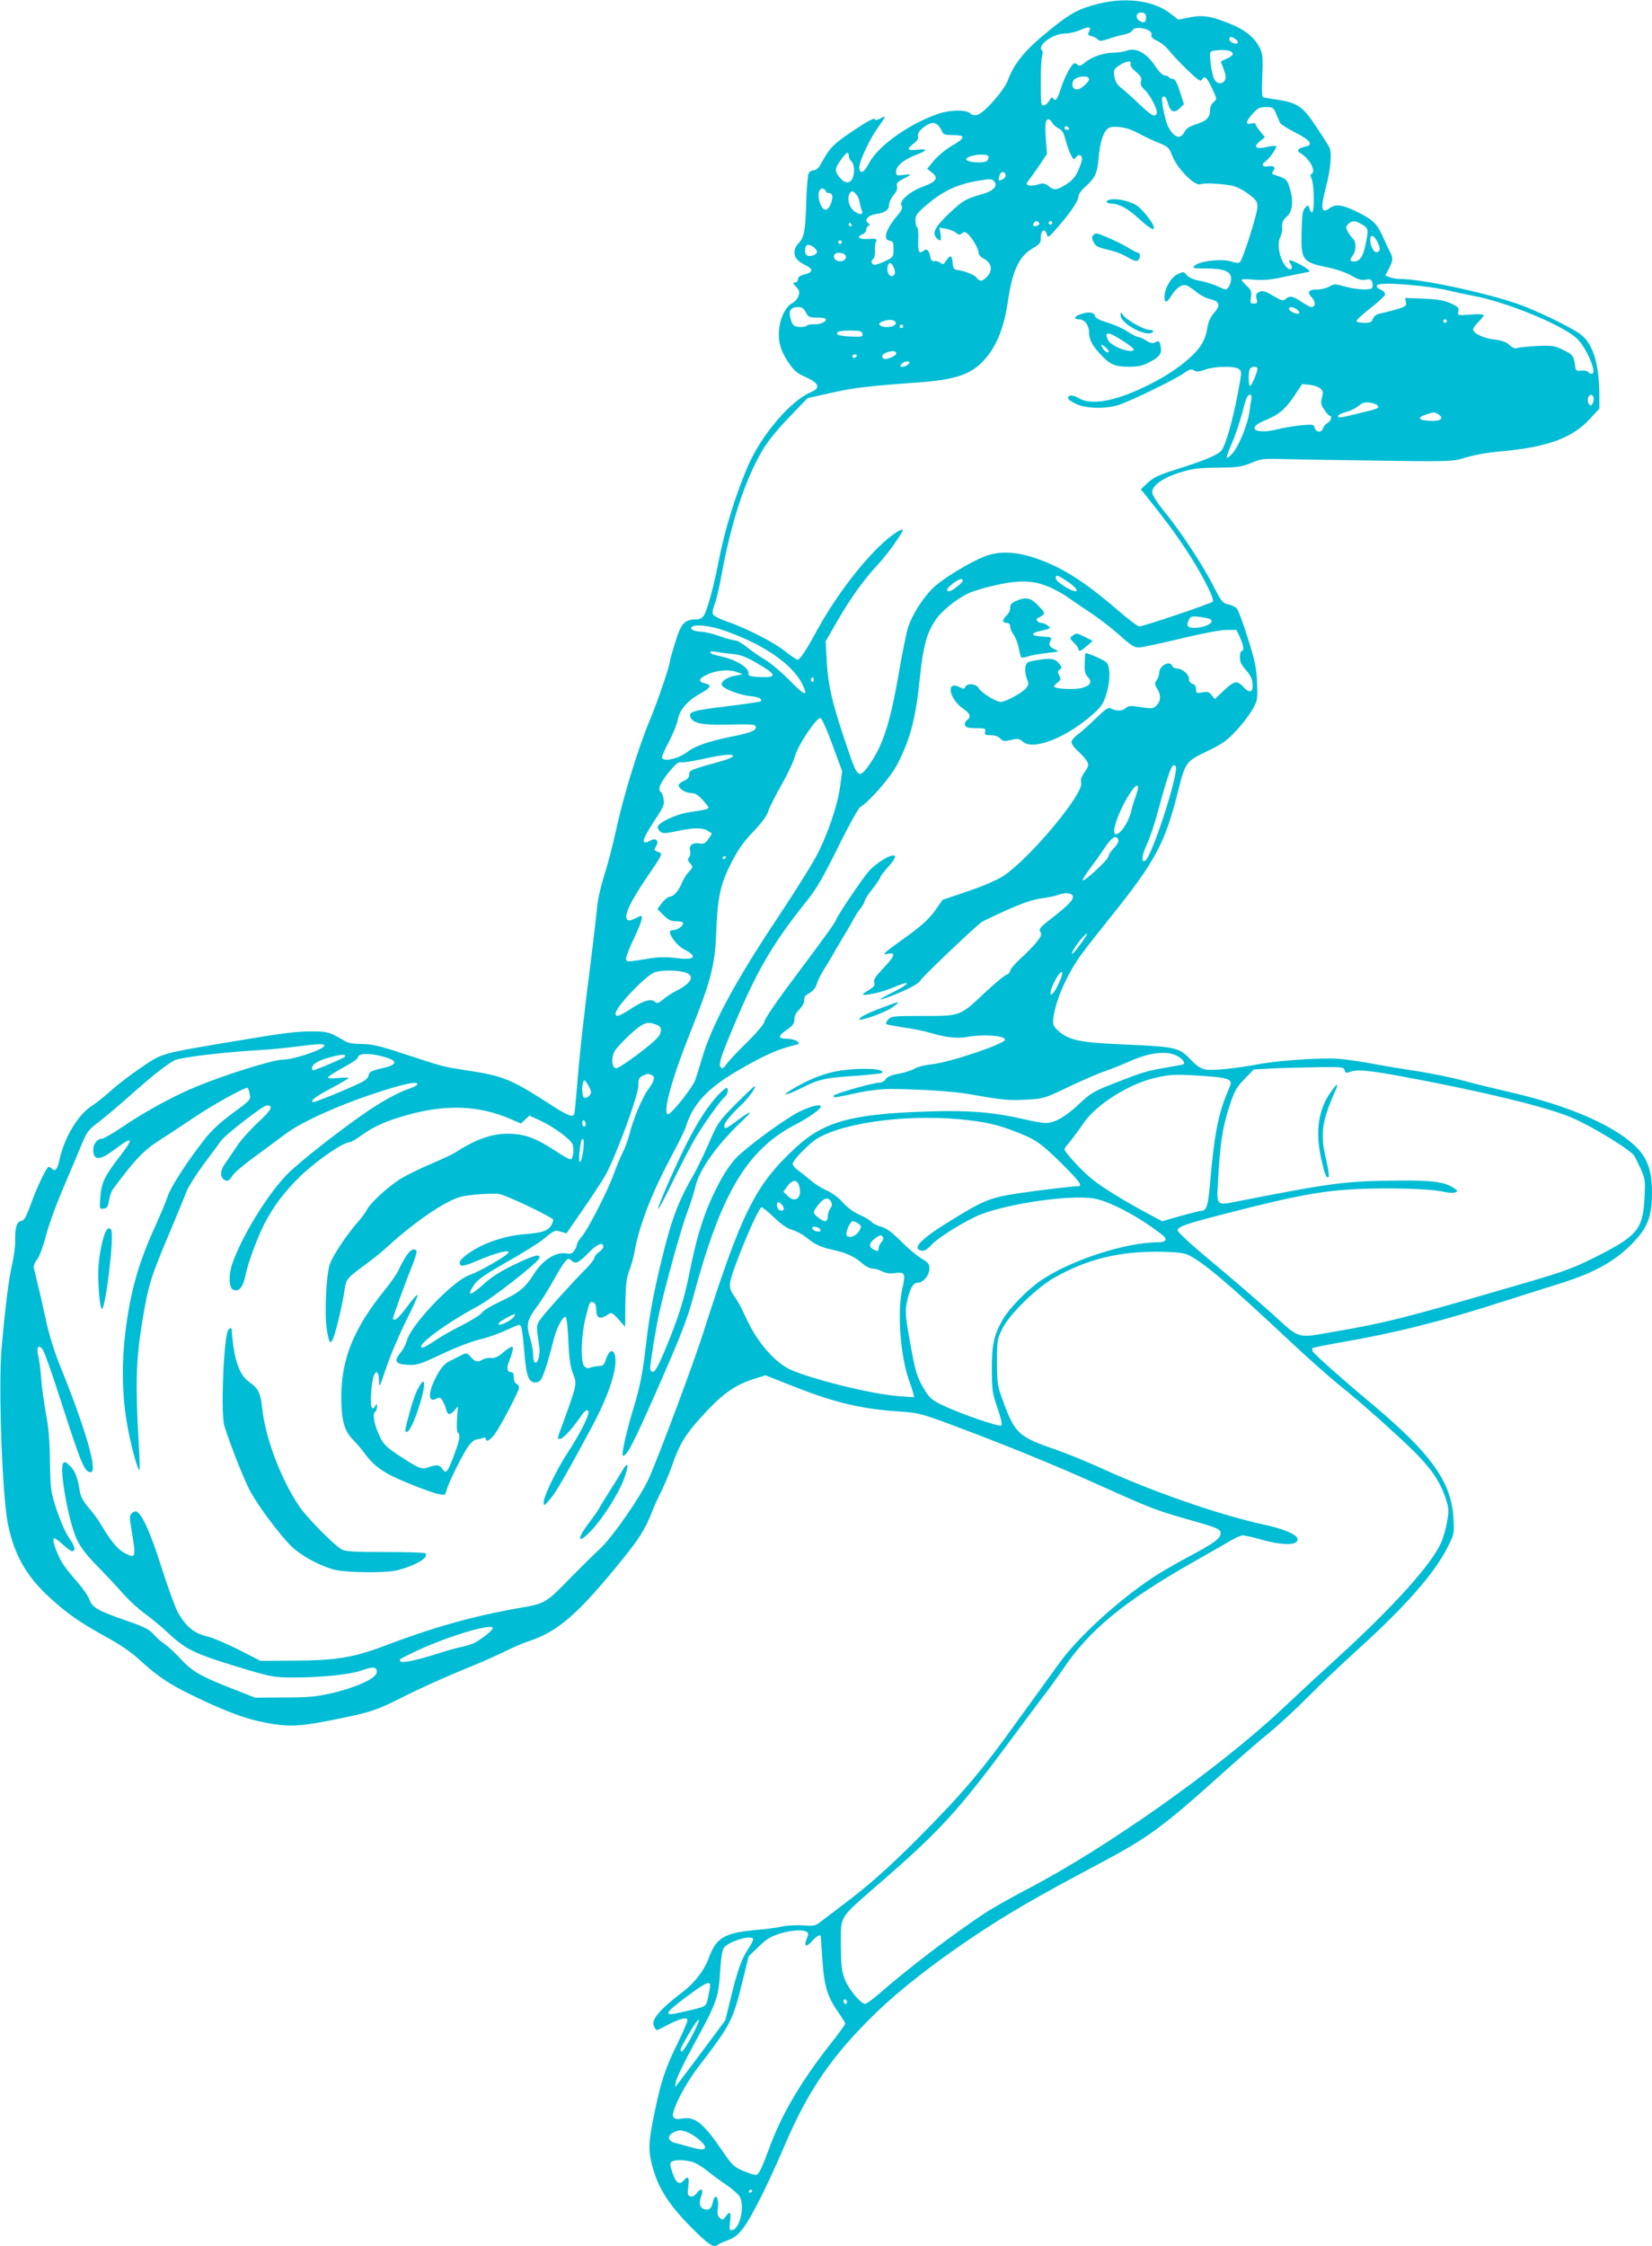 <?xml version="1.0" standalone="no"?>
<!DOCTYPE svg PUBLIC "-//W3C//DTD SVG 20010904//EN"
 "http://www.w3.org/TR/2001/REC-SVG-20010904/DTD/svg10.dtd">
<svg version="1.0" xmlns="http://www.w3.org/2000/svg"
 width="942pt" height="1280pt" viewBox="0 0 942 1280"
 preserveAspectRatio="xMidYMid meet">
<g transform="translate(0,1280) scale(0.1,-0.1)"
fill="#00bcd4" stroke="none">
<path d="M6270 12780 c-115 -28 -160 -51 -277 -145 -145 -116 -209 -192 -247
-295 -21 -56 -135 -185 -172 -194 -17 -5 -32 -2 -43 9 -24 21 -115 19 -182 -4
-167 -57 -345 -185 -395 -283 -27 -54 -54 -64 -54 -20 0 33 59 159 104 222 51
72 52 74 18 56 -23 -12 -31 -13 -34 -4 -3 8 -50 -18 -123 -67 -117 -79 -132
-95 -187 -194 -10 -19 -25 -31 -37 -31 -11 0 -25 -8 -30 -18 -5 -10 -12 -88
-14 -173 -5 -160 -12 -194 -47 -229 -11 -11 -20 -33 -20 -48 0 -31 17 -51 68
-76 41 -21 37 -38 -11 -50 -26 -7 -37 -15 -37 -28 0 -10 -7 -18 -17 -18 -14 0
-13 -4 6 -24 19 -20 22 -29 14 -53 -5 -15 -22 -34 -36 -41 -33 -16 -65 -76
-73 -136 -10 -73 4 -130 48 -196 34 -51 50 -66 96 -86 83 -37 94 -64 36 -89
-114 -47 -280 -241 -356 -414 -70 -159 -135 -368 -168 -539 -27 -142 -67 -291
-86 -319 -10 -16 -24 -23 -45 -23 -65 0 -85 -22 -118 -128 -17 -54 -31 -103
-31 -110 0 -24 -72 -235 -115 -337 -65 -155 -150 -432 -190 -616 -19 -90 -51
-211 -70 -269 -19 -60 -37 -137 -40 -180 -4 -41 -20 -176 -35 -300 -39 -300
-67 -555 -80 -725 -6 -77 -13 -146 -15 -152 -8 -25 -38 -12 -158 66 -202 130
-252 150 -450 180 -142 22 -128 18 -364 95 -139 46 -184 56 -240 56 -37 0 -78
6 -89 13 -99 58 -104 59 -208 59 -74 0 -175 -13 -375 -47 -491 -82 -460 -74
-586 -159 -61 -41 -139 -101 -175 -134 -36 -32 -84 -71 -107 -85 -78 -49 -157
-181 -184 -307 -11 -53 -24 -69 -42 -51 -6 6 -15 11 -19 11 -12 0 -68 -116
-103 -215 -26 -71 -37 -91 -54 -93 -25 -4 -36 -38 -34 -107 1 -27 -6 -89 -17
-136 -20 -88 -39 -236 -61 -484 -19 -217 4 -842 36 -1000 37 -179 106 -299
241 -422 101 -92 169 -139 323 -224 72 -39 141 -86 184 -126 120 -110 189
-153 397 -249 153 -69 252 -102 368 -119 109 -17 177 -11 397 35 154 31 200
47 337 116 109 55 251 119 399 179 58 23 141 61 185 82 43 22 104 48 134 58
172 56 285 154 544 474 94 116 127 170 165 268 11 29 36 83 55 120 18 38 46
104 61 148 38 111 73 170 161 266 122 136 192 186 314 224 l55 17 165 -65
c233 -92 387 -128 610 -142 98 -7 118 -12 305 -82 291 -109 571 -223 810 -331
308 -138 330 -147 508 -198 184 -52 197 -58 197 -83 0 -28 -36 -55 -179 -131
-74 -39 -168 -94 -210 -122 -202 -135 -424 -338 -532 -488 -38 -52 -149 -206
-247 -341 -198 -276 -309 -406 -557 -655 -177 -177 -285 -272 -445 -392 -52
-39 -106 -80 -120 -91 -21 -16 -37 -18 -90 -14 -36 3 -90 0 -120 -6 -30 -7
-98 -16 -150 -20 -179 -16 -226 -44 -268 -159 -27 -72 -81 -143 -153 -197
-133 -102 -179 -158 -159 -195 6 -11 13 -20 15 -20 3 0 31 13 62 30 77 39 113
47 113 26 0 -9 -29 -76 -65 -149 -67 -137 -92 -218 -135 -438 -25 -128 -22
-180 12 -284 33 -102 94 -192 208 -307 101 -102 131 -121 155 -100 6 5 32 17
58 26 36 14 57 31 86 69 49 66 137 241 236 472 134 313 269 510 516 750 136
133 339 291 564 441 194 130 357 224 715 414 277 147 360 208 685 500 99 89
225 199 280 243 55 45 154 136 220 203 66 67 195 190 286 272 279 253 440 437
516 589 35 70 36 75 31 160 -12 211 -128 370 -478 663 -155 129 -312 269 -323
287 -5 8 -6 17 -3 20 3 3 79 18 168 34 303 52 577 121 923 233 110 35 254 81
320 101 207 65 326 133 432 249 70 76 93 142 93 267 0 155 -36 230 -154 316
-137 101 -369 193 -652 258 -87 20 -206 49 -264 65 -58 16 -177 41 -265 55
-88 13 -207 33 -263 44 -57 11 -143 23 -190 27 -97 7 -348 -10 -457 -31 -121
-23 -262 -38 -301 -30 -27 5 -51 21 -88 60 -64 66 -83 70 -386 83 -247 11
-308 24 -369 81 -26 25 -29 32 -24 72 13 102 82 257 166 369 22 30 93 120 157
200 260 323 314 425 390 730 39 155 43 161 162 218 90 43 114 61 169 120 36
38 77 93 93 122 27 49 28 56 24 153 -4 86 -13 126 -53 252 -26 83 -54 158 -62
167 -9 10 -31 20 -50 24 -30 6 -38 15 -84 105 -62 121 -182 304 -278 422 -43
53 -71 97 -71 111 0 40 60 82 157 113 75 23 107 27 218 28 114 1 137 5 190 27
55 23 72 25 175 22 63 -2 306 -6 540 -9 361 -6 432 -4 475 8 86 26 139 36 256
47 247 24 387 76 483 181 l56 60 0 77 c-1 183 -38 299 -113 351 -56 38 -202
110 -312 154 -166 66 -577 157 -709 157 -19 0 -46 4 -61 10 l-26 10 21 39 c24
48 25 61 5 98 -8 15 -22 44 -30 63 -42 95 -58 112 -145 157 -88 45 -133 53
-166 28 -49 -37 -56 -5 -24 115 28 105 36 200 20 231 -7 13 -41 67 -76 119
-73 111 -105 134 -215 151 -41 6 -79 13 -85 14 -8 2 -10 40 -6 122 4 101 2
125 -13 157 -28 58 -79 102 -160 136 -116 48 -164 56 -241 41 l-65 -13 -40 31
c-93 76 -252 99 -409 61z m265 -79 c0 -30 -14 -36 -40 -18 -25 19 -13 50 17
45 17 -2 23 -10 23 -27z m-325 -81 c-9 -16 -6 -21 14 -26 14 -3 30 -12 36 -19
9 -11 20 -10 63 4 29 10 69 21 90 25 21 4 41 14 44 22 12 31 119 8 109 -24 -4
-12 5 -22 33 -35 22 -10 52 -35 67 -55 16 -20 62 -70 103 -109 60 -58 77 -70
84 -58 15 27 27 16 58 -47 29 -63 29 -63 9 -80 -11 -9 -20 -28 -20 -43 0 -44
-18 -63 -76 -82 -41 -13 -59 -24 -70 -45 -24 -46 -60 -33 -94 32 -15 29 -40
151 -33 163 10 17 23 5 33 -32 13 -49 36 -59 67 -28 l24 23 -23 72 c-17 52
-27 72 -40 72 -9 0 -20 5 -23 10 -3 6 -14 10 -24 10 -11 0 -33 22 -55 55 -47
72 -109 105 -159 87 -18 -7 -52 -12 -74 -12 -57 0 -127 -23 -164 -55 -22 -18
-35 -23 -42 -16 -6 6 -15 11 -19 11 -15 0 -57 -76 -78 -142 -21 -67 -32 -79
-46 -57 -4 8 -12 2 -21 -15 -13 -24 -41 -36 -44 -18 -7 33 -5 252 3 271 5 15
5 28 -1 34 -28 28 62 95 130 96 25 0 65 9 89 20 49 22 65 19 50 -9z m836 -44
c10 -8 16 -17 12 -21 -11 -11 -48 5 -48 21 0 18 11 18 36 0z m-28 -69 c20 -13
14 -24 -22 -41 l-35 -16 17 -45 c12 -34 14 -50 6 -63 -16 -25 -47 -21 -61 9
-14 29 -28 131 -21 151 6 14 94 18 116 5z m-571 -72 c-4 -9 8 -26 30 -44 28
-24 34 -34 29 -54 -4 -18 1 -30 20 -48 33 -30 77 -116 70 -135 -10 -25 -28
-15 -101 54 -39 37 -85 78 -103 92 -23 18 -33 36 -38 65 -5 37 -2 42 28 62 39
26 73 30 65 8z m-237 -86 c0 -17 -48 -59 -68 -59 -24 0 -35 25 -22 50 14 26
90 34 90 9z m1066 -196 c9 -21 19 -45 23 -53 4 -8 43 -33 87 -55 88 -45 106
-71 55 -81 -38 -8 -50 -23 -27 -36 50 -28 92 -102 66 -118 -9 -5 -9 -13 -2
-26 16 -31 19 -194 3 -194 -5 0 -11 10 -15 22 -5 22 -6 22 -23 5 -15 -15 -19
-38 -21 -135 -4 -167 3 -176 153 -207 44 -9 103 -29 131 -46 39 -22 59 -28 82
-23 25 5 31 2 37 -15 3 -11 3 -25 0 -31 -9 -15 -88 -12 -156 7 -56 16 -62 16
-89 0 -15 -9 -46 -17 -68 -17 -51 0 -61 -14 -32 -45 23 -24 22 -55 -2 -55 -7
0 -33 14 -57 30 -49 33 -67 37 -90 16 -14 -13 -23 -10 -71 18 -45 27 -59 31
-78 23 -19 -9 -22 -16 -17 -39 6 -24 4 -28 -16 -28 -19 0 -21 4 -16 36 5 32 2
41 -23 64 -17 16 -30 31 -30 35 0 5 31 5 70 1 51 -4 93 -1 157 13 49 10 106
22 128 26 38 6 39 8 20 22 -33 24 -97 55 -102 49 -3 -3 0 -12 6 -20 17 -21 4
-41 -16 -25 -44 37 -66 136 -41 182 6 12 11 37 9 55 -1 24 5 38 24 55 35 29
42 87 21 159 -16 56 -19 59 -90 82 -15 5 -16 9 -6 21 17 21 5 32 -30 27 -34
-5 -40 10 -12 30 24 18 65 78 58 85 -3 4 -27 1 -54 -5 -62 -14 -78 0 -38 33
l29 23 -26 32 c-15 17 -27 36 -27 42 0 6 -10 8 -25 4 -35 -9 -32 12 9 57 28
31 40 37 75 37 38 0 43 -3 57 -37z m-1276 -52 c5 -11 22 -26 37 -33 20 -10 29
-26 39 -66 8 -29 21 -67 30 -84 15 -29 17 -30 30 -14 14 20 34 14 34 -10 0 -9
-9 -37 -21 -64 -16 -37 -33 -57 -68 -80 -56 -35 -70 -37 -103 -10 -21 16 -30
18 -61 8 -19 -6 -43 -8 -52 -4 -15 5 -15 9 5 34 12 15 39 54 61 86 l39 59 -6
83 c-7 83 -3 114 15 114 6 0 15 -9 21 -19z m-648 -18 c8 -10 18 -26 21 -35 5
-14 18 -18 62 -18 73 0 71 -16 -6 -60 -34 -19 -79 -57 -102 -83 l-40 -49 27
-21 c39 -31 26 -52 -47 -79 -79 -29 -141 -82 -127 -109 8 -14 4 -25 -18 -51
-70 -82 -91 -144 -49 -150 19 -3 22 -9 22 -48 0 -43 -2 -46 -45 -67 -25 -12
-53 -22 -62 -22 -19 -1 -25 24 -8 34 6 4 10 23 9 43 -1 20 1 45 6 55 7 16 2
18 -43 15 -54 -3 -72 11 -34 27 12 5 22 17 22 27 0 9 6 19 13 21 9 4 8 8 -3
16 -25 17 1 45 48 52 49 6 72 24 72 54 0 13 12 37 26 54 17 20 23 37 19 50 -5
16 2 24 34 41 23 11 41 22 41 24 0 2 -18 2 -40 -1 -38 -5 -40 -4 -40 20 0 31
43 67 110 93 69 26 73 37 13 31 -60 -7 -66 2 -23 35 19 14 28 28 25 38 -6 18
9 40 45 64 32 21 53 20 72 -1z m743 -13 c3 -5 -1 -10 -9 -10 -9 0 -16 5 -16
10 0 6 4 10 9 10 6 0 13 -4 16 -10z m366 -15 c19 -8 45 -22 59 -29 14 -8 52
-26 85 -39 56 -23 61 -27 80 -76 27 -71 128 -173 159 -161 23 8 103 5 176 -7
28 -5 64 -23 98 -48 46 -34 52 -44 52 -75 0 -37 -82 -296 -100 -314 -6 -6 -24
-5 -51 4 -50 17 -182 2 -207 -24 -15 -15 -9 -16 66 -16 101 0 142 -17 142 -58
0 -16 -6 -37 -14 -47 -14 -19 -15 -19 -62 3 -27 12 -74 27 -104 32 -36 7 -61
18 -73 32 -17 21 -19 21 -53 5 -38 -19 -73 -80 -74 -129 0 -38 14 -35 40 8 28
44 61 67 86 57 10 -3 36 -20 56 -37 20 -17 56 -36 80 -41 54 -14 59 -35 20
-79 -19 -22 -32 -50 -37 -82 -10 -67 -35 -112 -92 -165 -70 -66 -162 -125
-277 -179 -167 -79 -297 -100 -365 -59 -33 20 -61 20 -61 -1 0 -6 21 -21 48
-33 60 -27 174 -28 247 -3 76 27 307 140 359 175 37 26 49 30 64 20 14 -9 29
-8 65 5 58 19 166 21 191 3 18 -13 17 -19 -8 -151 -29 -149 -66 -278 -90 -312
-18 -26 -99 -59 -261 -110 -97 -30 -127 -45 -160 -75 l-40 -38 20 -24 c123
-154 166 -212 229 -306 92 -137 175 -297 161 -310 -13 -12 -395 -141 -418
-141 -9 0 -63 40 -119 89 -196 169 -325 250 -474 300 -112 38 -206 41 -284 12
-94 -36 -253 -134 -305 -187 -59 -61 -112 -146 -137 -219 -9 -29 -33 -144 -52
-256 -52 -302 -95 -430 -183 -546 -44 -57 -56 -47 -101 85 -95 276 -120 379
-128 527 l-6 110 66 115 c76 131 149 233 230 321 47 50 107 131 140 187 17 29
-26 8 -84 -40 -129 -109 -289 -317 -400 -518 -61 -113 -99 -170 -112 -170 -5
0 -39 23 -76 52 -69 53 -221 130 -337 170 -38 13 -67 30 -71 40 -2 9 2 34 11
55 9 21 27 97 40 170 56 303 134 539 233 707 30 51 85 119 152 188 l105 109
130 29 c129 30 217 40 495 60 214 15 306 45 380 126 71 78 113 179 136 329 27
185 64 263 143 310 41 24 46 30 46 63 0 42 25 53 35 14 4 -20 12 -15 70 53 74
87 110 142 110 168 0 10 18 35 41 55 55 50 66 73 74 167 8 87 26 142 53 163
21 17 95 10 143 -13z m-1621 -144 c0 -10 7 -24 15 -31 8 -7 15 -28 15 -47 0
-70 -37 -94 -77 -50 -34 38 -35 54 -1 102 34 48 48 56 48 26z m796 -2 c3 -6 0
-17 -7 -25 -20 -19 -134 -8 -118 12 18 22 113 32 125 13z m98 -104 c3 -8 -3
-19 -14 -25 -26 -14 -28 -13 -22 15 5 27 27 34 36 10z m-65 -39 c22 -26 -4
-54 -67 -72 -100 -29 -109 -35 -192 -112 -81 -78 -97 -111 -68 -140 21 -21 27
-13 21 24 l-6 37 39 -7 c21 -4 47 -15 56 -23 14 -13 20 -13 33 -3 12 10 18 10
31 -1 26 -21 64 -86 64 -109 0 -11 12 -26 29 -34 46 -24 54 -66 19 -103 -26
-28 -42 -29 -60 -5 -12 16 -66 38 -113 44 -15 2 -21 12 -23 41 -4 44 -13 47
-37 11 -14 -22 -19 -23 -32 -12 -9 7 -24 12 -35 10 -13 -2 -20 5 -24 28 -8 36
-20 46 -39 30 -24 -20 -32 -3 -29 64 2 36 -1 68 -7 71 -5 4 -9 21 -9 39 0 29
9 42 66 90 91 78 173 116 292 136 71 12 79 11 91 -4z m-959 -57 c0 -5 6 -9 14
-9 23 0 28 -18 16 -54 -20 -61 -54 -52 -70 17 -8 39 4 69 25 61 8 -4 15 -10
15 -15z m172 -16 c9 -10 18 -31 20 -48 3 -16 9 -38 13 -47 9 -23 -12 -24 -42
-3 -27 19 -43 64 -32 93 10 27 21 28 41 5z m1043 -163 c3 -6 -1 -13 -10 -16
-19 -8 -30 0 -20 15 8 14 22 14 30 1z m75 0 c0 -5 -4 -10 -10 -10 -5 0 -10 5
-10 10 0 6 5 10 10 10 6 0 10 -4 10 -10z m1768 -10 c36 -22 37 -29 17 -120
-13 -65 -32 -90 -67 -90 -22 0 -23 10 -3 36 19 25 19 78 -1 95 -8 7 -22 25
-29 39 -12 24 -12 29 3 43 21 22 40 21 80 -3z m-2913 0 c3 -5 1 -10 -4 -10 -6
0 -11 5 -11 10 0 6 2 10 4 10 3 0 8 -4 11 -10z m3005 -111 c9 -22 10 -33 2
-41 -16 -16 -38 5 -46 43 -12 60 19 59 44 -2z m-3060 11 c0 -5 -4 -10 -10 -10
-5 0 -10 5 -10 10 0 6 5 10 10 10 6 0 10 -4 10 -10z m-142 -53 c4 -18 -39 -34
-57 -22 -15 9 -14 52 2 58 16 6 51 -16 55 -36z m160 -19 c8 -8 9 -15 1 -25
-22 -26 -74 -7 -62 23 6 17 45 18 61 2z m280 -77 c8 -22 7 -32 -2 -40 -16 -14
-36 5 -36 34 0 44 24 47 38 6z m3012 -102 c52 -6 120 -17 152 -25 31 -8 94
-21 140 -30 186 -35 493 -160 584 -238 57 -48 125 -206 90 -206 -8 0 -18 5
-21 11 -4 5 -21 9 -38 7 -28 -3 -32 0 -35 22 -7 60 -12 69 -67 95 -51 25 -62
27 -152 23 -54 -3 -105 -8 -114 -12 -9 -4 -25 2 -42 18 -18 17 -43 26 -85 31
-62 7 -122 35 -122 58 0 7 14 26 30 42 17 16 30 33 30 38 0 6 -30 8 -75 4 -75
-5 -75 -5 -69 18 5 20 -1 26 -43 46 -37 17 -72 23 -154 27 l-107 4 5 -24 c4
-21 -1 -25 -54 -41 -32 -9 -73 -20 -91 -23 -23 -5 -37 -15 -43 -30 -7 -20 -16
-24 -48 -24 -22 0 -42 4 -46 9 -3 5 32 38 77 73 46 35 84 71 86 79 1 9 -8 21
-23 27 -14 6 -25 16 -25 21 0 19 86 19 260 0z m-3515 -149 c14 -27 20 -30 65
-30 28 0 50 -4 50 -10 0 -15 -39 -32 -69 -28 -16 1 -35 -2 -42 -9 -8 -6 -29
-8 -46 -6 -28 4 -35 11 -44 44 -15 47 -1 69 42 69 22 0 32 -7 44 -30z m2801
16 c10 -8 16 -18 12 -22 -10 -9 -58 12 -58 26 0 14 23 12 46 -4z m-2289 -73
c6 -18 -28 -31 -65 -26 -37 6 -38 24 -1 34 33 10 62 6 66 -8z m3143 7 c0 -5
-4 -10 -10 -10 -5 0 -10 5 -10 10 0 6 5 10 10 10 6 0 10 -4 10 -10z m-3100
-30 c0 -5 -4 -10 -10 -10 -5 0 -10 5 -10 10 0 6 5 10 10 10 6 0 10 -4 10 -10z
m-232 -43 c3 -16 -4 -18 -69 -15 -44 2 -74 8 -76 15 -5 14 27 21 92 19 39 -1
51 -5 53 -19z m192 -111 c0 -15 -57 -39 -71 -30 -16 9 -10 24 14 34 33 13 57
12 57 -4z m-225 -16 c-3 -5 -10 -10 -16 -10 -5 0 -9 5 -9 10 0 6 7 10 16 10 8
0 12 -4 9 -10z m295 -45 c-7 -8 -21 -15 -32 -15 -17 0 -18 3 -8 15 7 8 21 15
32 15 17 0 18 -3 8 -15z m1990 -27 c0 -20 -34 -98 -42 -98 -9 0 -11 72 -2 94
7 19 44 22 44 4z m359 -112 c16 -15 17 -23 9 -53 -8 -30 -6 -40 14 -69 13 -19
26 -34 31 -34 15 0 6 -30 -12 -40 -11 -5 -23 -19 -26 -30 -8 -27 -41 -26 -48
1 -6 21 -10 21 -79 15 -40 -4 -99 -14 -132 -22 -128 -33 -184 6 -73 50 80 33
117 64 168 141 l44 66 43 -4 c24 -3 51 -12 61 -21z m-393 -58 c-3 -13 -8 -45
-11 -73 -9 -69 -59 -193 -94 -235 -16 -19 -32 -32 -35 -29 -3 3 7 35 23 70 27
60 55 146 81 247 7 25 17 42 26 42 10 0 13 -7 10 -22z m1949 12 c8 -13 -3 -50
-15 -50 -12 0 -20 28 -14 45 7 17 20 20 29 5z m-1232 -49 c16 -16 8 -20 -102
-46 -115 -28 -121 -29 -121 -15 0 5 19 15 43 21 24 6 57 22 73 35 22 19 37 23
63 20 19 -3 39 -10 44 -15z m353 -55 c30 -23 5 -38 -57 -34 -62 3 -70 18 -19
35 46 16 53 16 76 -1z m-2122 -948 c85 -56 68 -82 -17 -28 -26 16 -47 36 -47
45 0 22 9 19 64 -17z m-594 3 c0 -12 -63 -61 -78 -61 -21 0 -13 18 21 44 33
26 57 33 57 17z m485 -33 c33 -13 80 -39 105 -56 25 -18 86 -59 135 -92 50
-32 125 -91 168 -129 63 -57 84 -71 110 -71 18 0 124 23 237 50 125 30 228 50
263 50 l58 0 19 -42 c22 -47 25 -78 10 -78 -5 0 -10 -16 -10 -35 0 -26 9 -45
34 -73 32 -35 41 -61 38 -104 -3 -24 -25 -23 -48 3 -38 43 -55 41 -113 -14
l-54 -51 -18 23 c-15 18 -24 21 -54 15 -32 -6 -35 -4 -35 19 0 16 -7 26 -20
30 -12 3 -20 14 -20 27 0 27 -37 59 -68 60 -12 0 -25 7 -28 15 -13 34 -74 1
-74 -39 0 -12 -6 -31 -14 -42 -13 -18 -13 -24 5 -53 21 -36 18 -70 -11 -96
-15 -14 -27 -14 -85 -5 -57 9 -70 8 -85 -5 -20 -18 -53 -19 -82 -4 -18 10 -29
3 -87 -53 -36 -35 -83 -77 -103 -92 -21 -15 -38 -35 -38 -45 0 -11 17 -34 37
-52 21 -18 43 -44 51 -57 11 -22 10 -29 -14 -63 -18 -26 -24 -44 -19 -59 19
-59 -293 -433 -445 -533 -32 -21 -115 -57 -200 -86 l-145 -49 -45 -64 c-35
-47 -74 -83 -157 -143 -133 -95 -150 -110 -111 -101 48 11 41 -13 -22 -78 -48
-51 -60 -69 -55 -85 5 -17 -1 -25 -29 -42 -20 -12 -36 -23 -36 -25 0 -13 114
12 173 38 99 43 106 28 10 -21 -46 -22 -83 -43 -83 -46 0 -8 128 43 181 72 27
14 49 31 49 37 0 10 312 307 349 332 9 6 72 36 141 67 87 39 148 60 197 67 39
5 83 14 97 20 40 15 76 12 83 -6 7 -19 -22 -51 -119 -126 -67 -52 -76 -62 -66
-78 9 -15 6 -25 -21 -59 -18 -22 -59 -65 -92 -94 -32 -30 -59 -61 -59 -70 0
-9 -10 -19 -21 -22 -12 -4 -67 -50 -123 -102 -143 -135 -138 -133 -354 -133
-166 0 -180 -1 -197 -20 -10 -11 -16 -23 -12 -26 3 -3 50 -12 104 -20 54 -8
118 -21 143 -29 84 -26 158 -35 212 -25 90 17 219 9 219 -15 1 -23 -316 -130
-416 -140 -38 -4 -83 -15 -100 -25 -16 -10 -57 -23 -90 -29 -40 -7 -64 -17
-74 -31 -7 -11 -23 -20 -35 -20 -38 0 -265 -65 -263 -75 2 -12 -3 -13 132 16
65 14 142 23 190 23 172 -1 364 -14 450 -29 196 -35 224 -37 323 -32 102 5
103 5 250 75 81 38 172 78 202 87 30 10 96 36 145 58 107 47 197 59 258 34 33
-14 57 -41 46 -52 -2 -2 -47 -10 -99 -19 -114 -20 -129 -24 -295 -89 -120 -47
-135 -56 -202 -119 -78 -73 -138 -107 -190 -108 -18 0 -71 9 -117 20 -176 41
-316 53 -541 46 -448 -13 -607 -56 -772 -210 -229 -213 -304 -366 -526 -1061
-53 -166 -253 -701 -307 -820 -45 -102 -207 -334 -277 -400 -36 -33 -108 -104
-161 -158 -152 -156 -150 -155 -307 -182 -260 -46 -485 -109 -769 -217 -173
-65 -272 -81 -511 -82 l-190 -1 -123 63 c-67 34 -150 69 -183 77 -75 17 -126
62 -169 145 -15 30 -57 147 -93 260 -60 187 -104 285 -137 305 -7 4 -19 0 -28
-8 -13 -14 -14 -25 -4 -84 29 -174 28 -177 -37 -144 -39 20 -84 75 -134 161
-14 25 -46 69 -71 97 -31 37 -46 65 -51 95 -12 78 -27 117 -57 145 -24 23 -30
25 -38 13 -23 -36 33 -341 80 -437 21 -43 58 -91 113 -146 45 -46 110 -115
145 -155 34 -39 93 -93 129 -119 37 -26 99 -78 138 -115 101 -93 149 -115 442
-203 143 -42 158 -45 270 -45 161 0 326 18 391 42 61 23 85 18 80 -14 -4 -33
-115 -84 -251 -116 -96 -22 -136 -26 -277 -26 l-165 -1 -135 53 c-180 71 -222
96 -289 167 -31 34 -72 72 -91 85 -19 12 -48 38 -65 57 -24 28 -54 42 -160 79
-156 54 -190 74 -205 118 -6 19 -38 65 -71 103 -34 37 -72 86 -85 108 -30 52
-56 124 -48 137 3 5 26 -9 50 -32 24 -22 48 -40 53 -40 25 0 20 25 -14 74 -21
31 -51 98 -72 162 -34 105 -35 115 -38 274 -1 117 -8 197 -23 275 -11 61 -24
151 -27 200 -4 50 -11 107 -17 129 -12 48 2 68 26 34 9 -12 53 -135 97 -273
122 -379 141 -425 176 -425 43 0 -27 243 -177 613 -30 75 -61 175 -76 245 -14
64 -34 155 -46 202 -11 47 -22 94 -25 105 -2 11 6 32 19 48 13 17 34 72 50
134 15 58 53 164 84 237 31 72 77 183 104 246 46 113 48 116 116 168 38 29
120 99 183 155 124 110 199 169 246 194 31 17 273 46 475 58 63 3 164 13 223
21 124 16 157 17 157 6 0 -22 -175 -81 -238 -81 -54 0 -327 -85 -496 -155
-126 -52 -293 -143 -425 -233 -51 -34 -101 -63 -111 -63 -28 0 -52 -35 -48
-72 5 -53 41 -50 122 11 107 81 113 69 25 -45 -83 -107 -101 -146 -107 -227
-5 -68 -4 -69 19 -65 19 2 25 11 31 47 4 24 13 52 20 61 126 171 178 225 272
285 36 22 119 77 186 122 118 80 304 182 313 173 3 -3 8 -19 11 -36 7 -31 4
-34 -96 -107 -73 -54 -120 -97 -163 -152 -102 -130 -191 -269 -210 -326 -10
-30 -42 -107 -72 -172 -94 -207 -139 -366 -168 -598 -21 -174 -19 -346 6 -503
19 -121 65 -293 75 -284 2 3 0 81 -6 174 -18 311 -14 458 20 664 36 217 46
252 155 510 45 107 90 216 99 241 10 25 54 95 99 156 45 60 89 119 97 131 23
34 240 202 261 202 41 0 28 -25 -49 -96 -44 -41 -99 -102 -121 -136 -23 -35
-53 -78 -66 -97 -27 -37 -32 -70 -13 -89 19 -19 36 -14 52 16 8 15 63 62 122
105 60 44 139 102 177 131 85 66 291 161 502 231 166 56 255 75 255 57 0 -6
-17 -16 -37 -23 -64 -20 -154 -69 -249 -133 -153 -105 -386 -287 -455 -357
-111 -112 -259 -352 -314 -510 -22 -61 -20 -136 3 -148 33 -17 58 11 72 81 13
68 66 211 107 292 52 102 116 186 211 278 92 87 239 188 274 188 8 0 40 18 71
41 70 50 140 81 254 113 223 64 414 57 593 -21 l61 -26 24 23 24 22 57 -26
c81 -37 183 -112 190 -140 8 -32 1 -79 -11 -83 -6 -2 -42 18 -80 43 -109 72
-169 97 -252 102 -103 7 -201 -25 -322 -103 -20 -13 -86 -44 -148 -70 -62 -26
-140 -65 -174 -86 -73 -48 -165 -133 -186 -172 -8 -15 -29 -45 -47 -65 -66
-73 -153 -204 -167 -252 -19 -62 -29 -278 -16 -362 17 -116 30 -104 70 62 14
58 28 129 32 159 8 61 15 69 121 146 38 28 92 71 119 96 100 93 239 198 323
244 77 42 96 48 181 57 53 5 115 7 139 3 32 -5 238 -100 304 -142 5 -2 1 -17
-7 -33 -18 -34 -52 -46 -156 -54 -100 -7 -221 -46 -298 -96 -63 -41 -81 -64
-64 -81 7 -7 42 3 104 30 98 41 169 60 169 44 0 -14 -165 -110 -222 -129 -92
-30 -334 -283 -358 -374 -6 -22 -22 -53 -36 -69 -40 -48 -30 -65 40 -69 54 -3
69 2 195 61 75 36 170 72 211 82 41 9 108 32 149 51 41 19 77 34 82 34 13 0
18 -30 29 -158 11 -139 26 -175 69 -170 21 3 29 13 48 68 13 36 32 104 44 152
19 83 54 153 74 153 6 0 13 -60 16 -135 4 -102 11 -148 26 -187 24 -60 23 -62
-51 -267 -42 -114 -40 -106 -22 -106 16 0 69 57 115 124 25 36 36 45 45 36 13
-13 -39 -119 -117 -239 -62 -93 -137 -250 -137 -282 1 -23 3 -22 33 13 34 37
90 134 237 407 107 196 158 361 134 425 -11 29 -32 17 -47 -26 -12 -37 -18
-43 -43 -43 -16 -1 -37 -5 -47 -9 -13 -6 -24 -4 -35 8 -23 22 -18 181 9 284
22 85 22 87 44 79 9 -4 15 -19 15 -42 0 -50 24 -57 72 -23 14 10 22 6 55 -31
l38 -43 1 134 c2 106 6 143 21 183 11 28 26 79 32 115 29 156 99 333 214 549
37 68 72 140 78 160 42 134 127 224 319 333 133 76 202 106 290 129 41 10 43
12 25 25 -10 8 -36 14 -56 14 -54 0 -56 14 -4 50 36 25 45 37 45 61 0 20 9 38
26 54 15 14 28 35 29 47 1 13 3 25 4 28 0 3 14 14 31 23 17 11 33 31 38 50 5
18 22 53 38 78 15 24 35 58 45 74 9 17 39 68 67 115 29 47 57 96 64 110 7 14
23 38 35 53 13 16 23 34 23 41 0 7 20 39 45 70 25 32 45 62 45 67 0 5 21 32
46 60 30 34 42 55 36 61 -16 16 -110 -41 -152 -92 -41 -49 -173 -245 -182
-271 -7 -19 -44 -71 -245 -340 -90 -119 -163 -227 -163 -238 0 -13 -36 -57
-98 -119 -55 -53 -108 -110 -120 -127 -16 -23 -23 -27 -32 -18 -16 15 2 70
107 313 113 261 203 411 387 640 53 66 91 133 174 300 58 119 115 221 126 229
61 40 174 171 213 246 74 143 105 262 128 490 19 180 38 252 86 326 34 54 117
122 193 159 25 11 93 32 153 45 132 30 213 28 298 -7z m930 -189 c17 -16 -20
-39 -73 -46 -57 -6 -73 7 -52 46 10 19 17 21 63 15 29 -4 56 -10 62 -15z
m-2795 -56 c228 -75 404 -192 464 -310 39 -78 15 -70 -77 25 -42 42 -102 93
-134 112 -32 19 -79 51 -104 72 -26 21 -55 38 -66 38 -11 0 -52 11 -91 25 -39
14 -86 25 -104 25 -18 0 -40 5 -48 10 -13 9 -13 11 0 20 18 12 98 3 160 -17z
m60 -139 c52 -5 80 -15 142 -51 122 -70 124 -87 12 -81 -44 2 -58 7 -56 17 7
34 -68 81 -160 101 -32 6 -58 16 -58 22 0 6 11 8 28 4 15 -3 56 -9 92 -12z
m37 -106 l28 -11 -44 -8 c-48 -9 -82 -34 -75 -54 8 -20 100 -56 161 -62 50 -5
73 -17 60 -30 -3 -3 -92 -16 -198 -29 -189 -23 -214 -30 -202 -61 13 -34 63
-45 192 -43 167 4 181 3 181 -15 0 -20 -33 -32 -153 -56 -112 -23 -194 -51
-231 -80 -51 -40 -136 -63 -151 -39 -3 5 14 46 39 92 24 46 47 103 51 127 9
54 57 110 128 148 61 34 68 49 28 58 -44 10 -38 29 17 53 52 24 126 28 169 10z
m433 -44 c0 -8 -5 -12 -10 -9 -6 4 -8 11 -5 16 9 14 15 11 15 -7z m107 -369
l55 -150 -11 -85 c-16 -112 -69 -270 -134 -395 -29 -55 -126 -210 -216 -345
-243 -364 -380 -616 -436 -805 -15 -49 -33 -109 -41 -131 -15 -42 -136 -194
-154 -194 -34 0 18 194 120 450 125 313 146 393 154 585 8 206 24 276 87 400
38 74 70 119 124 175 46 48 77 89 85 115 7 22 41 90 75 150 35 61 70 135 78
165 16 62 123 222 146 218 7 -2 38 -70 68 -153z m-567 -64 c0 -5 -26 -17 -57
-26 -187 -52 -193 -54 -193 -79 0 -17 -9 -27 -30 -36 -16 -7 -30 -18 -30 -26
0 -19 40 -44 73 -44 20 0 38 -11 62 -37 19 -21 35 -41 35 -45 0 -9 -17 -13
-116 -28 -74 -12 -174 -60 -174 -84 0 -7 7 -19 15 -26 13 -11 30 -10 93 3 97
21 151 21 180 1 l22 -15 -21 -31 c-17 -24 -27 -29 -48 -25 -39 8 -64 -10 -56
-40 3 -14 1 -31 -6 -39 -9 -11 -8 -19 6 -34 18 -20 18 -21 -7 -48 -14 -15 -31
-42 -38 -60 -18 -46 -48 -82 -70 -82 -9 0 -30 -16 -45 -35 l-26 -36 34 -34
c26 -26 43 -35 69 -35 19 0 38 -3 41 -7 12 -11 -25 -43 -50 -43 -12 0 -23 -5
-23 -11 0 -26 45 -81 80 -99 82 -42 63 -64 -44 -50 -53 7 -98 6 -144 -1 -140
-23 -142 -23 -142 -1 0 10 20 62 45 114 41 87 54 128 40 128 -4 0 -20 -7 -37
-16 -21 -11 -34 -12 -41 -5 -21 21 16 100 109 237 91 133 94 139 72 147 -31
11 -31 12 -16 36 17 28 -1 48 -30 32 -60 -32 -55 -3 18 109 54 81 60 96 54
126 -3 19 -10 37 -15 40 -21 12 -6 50 43 111 41 49 57 63 73 59 11 -3 67 6
125 19 114 25 170 30 170 16z m2524 -59 c20 -33 -135 -513 -173 -536 -25 -16
-21 28 8 90 17 36 47 125 66 198 62 228 81 277 99 248z m-229 -173 c-9 -24
-20 -60 -24 -79 -15 -70 -74 -151 -94 -131 -20 20 41 171 101 251 33 43 41 24
17 -41z m-98 -245 c3 -9 -6 -28 -26 -48 -17 -17 -31 -39 -31 -48 0 -16 -137
-144 -146 -135 -3 3 14 31 39 64 24 32 63 86 86 121 41 62 66 76 78 46z
m-2237 -98 c0 -3 -4 -8 -10 -11 -5 -3 -10 -1 -10 4 0 6 5 11 10 11 6 0 10 -2
10 -4z m2054 -448 c-25 -42 -77 -108 -81 -104 -6 5 28 58 60 94 22 24 33 29
21 10z m-2291 -209 c63 -17 43 -61 -49 -107 -23 -12 -56 -33 -73 -48 -24 -20
-35 -24 -44 -15 -21 21 -64 11 -133 -34 -72 -47 -94 -54 -94 -32 0 38 176 222
226 237 41 12 122 12 167 -1z m2151 -21 c-10 -35 -43 -96 -54 -103 -18 -11
-11 24 15 75 26 51 52 69 39 28z m-2310 -278 c29 -11 33 -35 11 -67 -26 -37
-224 -185 -243 -181 -22 4 -28 50 -11 90 6 16 46 60 87 98 79 73 101 81 156
60z m-1541 -187 c69 -22 60 -42 -28 -62 -60 -14 -70 -20 -73 -39 -3 -16 -18
-30 -55 -47 -82 -39 -245 -105 -257 -105 -30 0 5 29 93 75 53 28 100 55 104
60 5 4 -20 5 -54 2 -36 -4 -63 -3 -63 2 0 5 38 30 85 56 47 25 85 50 85 56 0
29 74 30 163 2z m-235 6 c-3 -8 -168 -78 -185 -79 -2 0 -3 7 -3 15 0 20 36 42
100 59 67 18 93 19 88 5z m5699 -78 c4 -16 9 -18 30 -10 40 15 99 10 273 -21
473 -87 857 -180 996 -241 122 -53 339 -187 355 -219 63 -126 62 -123 56 -240
-9 -178 -42 -216 -292 -340 -128 -64 -174 -80 -535 -184 -546 -159 -656 -186
-945 -236 -215 -37 -189 -44 -351 103 -77 69 -229 201 -339 292 -117 97 -200
173 -200 183 0 21 48 38 280 97 371 96 528 126 715 137 192 11 449 4 521 -14
26 -6 55 -8 65 -4 18 7 18 8 -1 22 -50 37 -124 48 -315 46 -312 -3 -374 -11
-921 -118 -124 -25 -122 -27 -114 109 12 219 26 309 62 422 32 98 41 115 89
165 l53 55 108 6 c59 3 175 6 256 7 140 2 149 1 154 -17z m-3953 -27 c24 -9
19 -32 -18 -83 -35 -48 -86 -170 -107 -256 -7 -27 -24 -75 -39 -105 -15 -30
-37 -84 -50 -120 -31 -89 -146 -315 -181 -355 -16 -18 -29 -39 -29 -47 0 -7
-7 -23 -15 -35 -12 -17 -22 -21 -49 -16 -58 9 -131 -38 -182 -118 -51 -80 -83
-106 -197 -159 -48 -23 -91 -49 -97 -59 -5 -11 -56 -43 -112 -72 -57 -28 -129
-69 -160 -91 -31 -21 -62 -38 -67 -38 -55 0 128 137 314 236 76 40 337 244
349 272 13 29 -28 20 -135 -32 -80 -38 -133 -71 -176 -110 -81 -74 -107 -77
-58 -6 19 28 66 60 182 126 87 49 180 107 208 129 68 56 68 56 104 45 l31 -9
88 127 c49 70 107 159 130 197 57 96 192 461 192 518 0 36 4 46 23 55 27 13
31 14 51 6z m3203 -10 c39 -3 79 -11 89 -18 17 -13 16 -16 -5 -67 -54 -124
-78 -251 -101 -522 -11 -126 -20 -157 -48 -157 -9 0 -64 -14 -121 -30 l-104
-30 -86 46 c-139 75 -252 145 -311 192 -57 45 -160 156 -160 172 0 5 15 26 33
46 17 21 50 65 72 98 73 111 267 233 423 266 86 19 119 19 319 4z m-3547 -88
c0 -18 -27 -39 -40 -31 -11 7 -14 64 -4 90 5 13 10 10 25 -15 11 -17 19 -37
19 -44z m2160 -161 c117 -14 184 -32 300 -80 84 -35 114 -58 233 -175 93 -93
112 -120 85 -120 -37 -1 -221 -23 -343 -41 -162 -25 -196 -39 -390 -159 -168
-103 -220 -159 -157 -168 13 -2 32 9 53 33 33 36 144 108 245 158 136 69 532
131 680 107 89 -14 263 -106 393 -209 31 -24 20 -41 -29 -41 -186 0 -512 -108
-674 -224 -76 -54 -174 -156 -208 -216 -51 -89 -63 -144 -62 -285 0 -119 3
-137 32 -220 19 -54 28 -93 22 -99 -10 -10 -238 68 -340 118 -51 24 -71 41
-92 76 -49 79 -57 105 -88 276 -25 140 -29 177 -21 220 16 86 36 124 65 124
31 0 66 43 66 82 0 24 -8 34 -46 56 -25 15 -78 59 -117 99 -53 52 -83 74 -113
82 -23 6 -48 19 -55 28 -8 9 -38 27 -68 40 -34 15 -70 42 -95 70 -24 28 -61
55 -93 69 -29 13 -69 38 -90 57 -21 18 -53 43 -70 56 -18 12 -33 29 -33 37 0
22 95 119 144 148 164 95 551 141 866 101z m-2190 -21 c0 -8 -4 -14 -10 -14
-5 0 -10 9 -10 21 0 11 5 17 10 14 6 -3 10 -13 10 -21z m-14 -146 c-10 -81
-29 -98 -22 -20 3 35 9 68 12 74 12 19 16 -2 10 -54z m1232 -210 c17 -63 -23
-97 -65 -55 l-26 25 22 31 c30 41 58 41 69 -1z m181 -87 c7 -13 6 -24 -4 -37
-8 -11 -15 -31 -15 -46 0 -34 -17 -36 -54 -7 -33 26 -32 32 2 75 30 38 56 44
71 15z m-275 -24 c12 -19 3 -32 -19 -24 -17 7 -21 51 -3 45 6 -2 16 -12 22
-21z m-49 -66 c41 -40 75 -63 102 -70 22 -6 58 -25 79 -42 54 -43 81 -56 158
-73 77 -18 118 -37 164 -77 18 -16 44 -29 58 -29 14 0 39 -7 55 -16 20 -10 44
-13 67 -10 63 10 68 0 47 -89 -30 -130 -11 -388 40 -526 9 -24 19 -55 22 -68
l6 -24 -84 6 c-148 9 -507 98 -625 153 -84 39 -183 153 -239 271 -48 101 -52
108 -86 158 -14 21 -19 41 -16 65 9 68 160 430 180 430 6 0 38 -27 72 -59z
m480 -35 c18 -13 18 -17 5 -40 -15 -28 -55 -45 -71 -29 -12 12 17 83 34 83 7
0 22 -6 32 -14z m-217 -34 c3 -9 -3 -13 -19 -10 -12 1 -24 9 -27 16 -3 9 3 13
19 10 12 -1 24 -9 27 -16z m357 -43 c4 -5 0 -18 -9 -28 -9 -10 -16 -25 -16
-34 0 -20 -4 -21 -31 -7 -26 15 -24 35 7 59 30 24 40 26 49 10z m-1595 -54 c0
-8 -11 -22 -25 -31 -14 -9 -25 -23 -25 -31 0 -8 -21 -35 -47 -62 -76 -76 -236
-253 -261 -289 -25 -35 -25 -37 -7 -157 7 -44 -9 -100 -25 -90 -5 3 -10 23
-10 44 0 21 -7 60 -15 87 -27 88 -22 108 45 199 21 28 59 90 86 138 26 48 57
97 67 108 18 19 20 19 37 4 23 -21 39 -13 100 49 44 46 80 60 80 31z m3340
-49 c89 -46 228 -164 560 -475 107 -101 240 -219 295 -263 127 -102 326 -279
431 -383 96 -95 145 -169 176 -260 20 -62 21 -73 9 -139 -6 -39 -22 -93 -35
-121 -58 -126 -273 -364 -591 -654 -88 -80 -232 -213 -320 -296 -359 -336
-999 -788 -1445 -1020 -96 -50 -211 -115 -255 -145 -194 -130 -431 -312 -594
-454 -36 -31 -70 -56 -78 -56 -24 0 -92 81 -115 138 -19 50 -22 75 -23 198 0
171 -16 145 220 351 338 293 447 411 723 783 96 129 200 269 232 310 31 41 71
98 90 125 149 224 350 389 741 611 85 48 179 102 211 121 31 18 64 33 75 33
10 0 59 -11 108 -25 130 -36 217 -32 202 10 -10 23 -82 53 -189 76 -250 54
-634 187 -920 318 -85 39 -208 89 -274 112 -203 69 -227 91 -291 265 -36 95
-37 105 -38 229 0 123 1 133 29 190 40 83 194 234 299 294 192 108 376 152
617 147 87 -2 123 -7 150 -20z m-3851 -352 c-24 -29 -100 -59 -84 -34 7 11 75
49 89 50 5 0 3 -7 -5 -16z m-119 -1773 c0 -12 -65 -63 -105 -84 -17 -8 -49
-18 -70 -22 -22 -4 -80 -20 -130 -36 -128 -41 -214 -59 -221 -47 -8 12 -10 10
61 45 176 88 465 177 465 144z m1789 -1730 c12 -8 12 -14 1 -40 -18 -45 -3
-51 31 -13 27 30 49 41 49 25 1 -5 5 -68 10 -141 10 -145 29 -205 97 -300 18
-26 33 -51 33 -55 0 -4 -41 -61 -92 -125 -157 -201 -266 -384 -333 -562 -52
-139 -66 -168 -81 -174 -7 -3 -40 7 -74 21 -55 24 -65 33 -122 117 -110 160
-156 196 -232 182 -24 -5 -37 -2 -46 9 -18 22 58 175 141 284 187 244 199 267
254 494 l34 138 56 54 c43 42 69 59 118 74 66 21 133 26 156 12z m-305 -40 c3
-5 -9 -31 -27 -57 -38 -55 -63 -126 -103 -293 l-28 -114 -120 -162 c-67 -89
-131 -175 -144 -191 l-23 -29 6 34 c3 18 50 116 105 216 125 228 138 262 146
407 4 67 12 122 20 135 22 36 153 78 168 54z m-245 -268 c0 -10 -6 -40 -12
-68 -13 -54 -2 -48 -144 -81 -117 -28 -112 -13 29 92 101 75 129 88 127 57z
m781 -94 c0 -5 -4 -9 -10 -9 -5 0 -10 7 -10 16 0 8 5 12 10 9 6 -3 10 -10 10
-16z m-855 -131 c-22 -54 -80 -153 -88 -150 -13 4 -10 14 39 98 49 85 75 111
49 52z m-52 -611 c42 -18 97 -65 97 -83 0 -18 -20 -18 -84 0 -28 8 -67 19 -86
23 -42 11 -48 41 -10 60 32 16 43 16 83 0z m19 -166 c21 -5 59 -27 85 -48 27
-22 76 -59 111 -82 34 -23 69 -53 78 -67 33 -50 5 -184 -40 -193 -17 -3 -18 2
-13 48 7 55 -2 64 -25 29 -14 -20 -17 -21 -33 -8 -13 11 -16 24 -12 53 9 64
-15 96 -28 38 -8 -39 -24 -51 -52 -40 -24 9 -29 36 -14 74 15 37 0 49 -24 19
-15 -19 -27 -25 -39 -21 -15 6 -17 15 -11 57 7 51 -2 63 -25 35 -25 -30 -45
-17 -65 41 -16 48 -17 57 -4 65 18 11 63 11 111 0z m348 -165 c0 -3 -4 -8 -10
-11 -5 -3 -10 -1 -10 4 0 6 5 11 10 11 6 0 10 -2 10 -4z"/>
<path d="M6328 11662 c-27 -5 -21 -22 7 -22 43 0 94 -27 152 -80 66 -60 93
-77 93 -57 0 19 -51 87 -89 119 -34 29 -118 50 -163 40z"/>
<path d="M6233 11459 c-8 -8 -7 -19 3 -39 12 -24 25 -30 84 -44 38 -8 87 -27
109 -42 22 -14 47 -24 56 -20 17 6 21 46 3 46 -6 0 -32 14 -58 30 -41 26 -162
80 -180 80 -3 0 -11 -5 -17 -11z"/>
<path d="M6158 11008 c-35 -12 -36 -28 -4 -28 30 0 56 -34 56 -72 0 -42 16
-74 62 -124 57 -62 84 -74 165 -74 56 0 78 5 123 29 57 30 68 49 56 97 -6 21
-9 23 -27 14 -16 -9 -27 -7 -53 9 -18 12 -40 21 -47 21 -8 0 -34 14 -59 30
-25 17 -76 40 -114 51 -48 15 -70 26 -73 40 -6 21 -39 24 -85 7z m239 -147
c74 -47 84 -61 46 -61 -39 1 -109 34 -122 58 -29 54 -4 55 76 3z m-77 -69 c-6
-2 -18 4 -25 14 -24 31 -17 39 11 13 14 -13 20 -25 14 -27z"/>
<path d="M6390 11004 c0 -52 161 -133 185 -94 4 6 -5 10 -20 10 -31 0 -130 55
-150 83 -15 21 -15 21 -15 1z"/>
<path d="M5793 9375 c-25 -11 -33 -20 -33 -40 0 -14 -9 -33 -20 -42 -11 -10
-20 -23 -20 -30 0 -7 9 -13 20 -13 13 0 20 -7 20 -20 0 -12 9 -33 20 -48 11
-15 24 -49 29 -75 5 -26 11 -50 14 -53 3 -4 22 -1 42 6 21 7 69 15 109 19 64
7 69 8 44 19 -34 14 -41 27 -28 51 9 19 6 20 -45 23 -64 3 -73 19 -18 31 66
15 68 16 47 32 -10 8 -27 15 -36 15 -19 0 -37 22 -21 27 6 2 18 9 27 16 16 11
13 17 -23 55 -44 46 -71 52 -128 27z"/>
<path d="M6116 9177 c-18 -13 -17 -15 8 -40 14 -14 26 -31 26 -37 0 -16 13
-11 48 19 l33 29 -43 21 c-52 25 -49 25 -72 8z"/>
<path d="M6189 9077 c-1 -1 -3 -27 -4 -57 -2 -43 2 -60 17 -77 28 -30 17 -50
-34 -64 -40 -10 -144 -6 -157 7 -3 3 5 13 18 23 21 16 22 21 11 41 -10 19 -10
25 3 34 13 10 13 14 -2 32 -25 31 -47 35 -121 23 -66 -11 -68 -13 -73 -43 -3
-17 1 -45 8 -63 11 -26 11 -34 -1 -51 -18 -27 -118 -82 -147 -82 -29 0 -112
52 -127 79 -13 25 -67 29 -76 6 -5 -12 -10 -13 -32 -1 -81 41 -61 -68 23 -125
38 -26 44 -45 18 -64 -9 -7 -14 -19 -10 -29 5 -12 20 -16 63 -16 51 0 56 -2
51 -20 -4 -17 0 -20 32 -20 24 0 44 -7 55 -19 14 -16 22 -17 61 -8 39 9 48 8
66 -9 60 -54 253 22 408 162 40 36 54 57 69 107 24 73 24 159 1 182 -13 14
-117 59 -120 52z"/>
<path d="M5040 7061 c-90 -33 -140 -58 -140 -70 0 -13 140 36 182 64 21 14 38
27 38 30 0 6 7 8 -80 -24z"/>
<path d="M4795 6699 c-80 -11 -164 -42 -253 -92 -96 -54 -77 -60 27 -8 99 50
131 58 310 70 79 6 146 13 150 16 23 24 -111 32 -234 14z"/>
<path d="M4195 6508 c-98 -100 -103 -107 -153 -223 -29 -66 -68 -147 -87 -180
-77 -131 -117 -232 -161 -400 -59 -231 -89 -383 -109 -555 -19 -171 -35 -251
-74 -380 -31 -99 -61 -227 -61 -256 0 -14 2 -14 16 -3 23 19 73 122 216 449
101 231 138 327 169 441 160 600 308 849 592 994 68 35 137 84 137 98 0 17
-56 4 -123 -29 -70 -35 -245 -160 -340 -244 -54 -48 -110 -137 -167 -266 -49
-112 -83 -230 -120 -415 -31 -153 -65 -259 -144 -447 -37 -86 -52 -112 -65
-110 -9 2 -15 12 -14 23 11 90 35 236 52 312 36 162 129 496 161 578 17 44 38
109 46 145 22 94 122 235 262 368 72 68 60 69 -28 3 -59 -44 -70 -49 -70 -27
0 17 40 66 97 119 39 36 90 107 76 107 -3 0 -52 -46 -108 -102z"/>
<path d="M4098 6563 c-85 -90 -168 -233 -280 -488 -97 -219 -83 -218 23 1 45
92 102 201 127 243 52 86 140 209 165 230 17 14 24 51 9 51 -4 0 -24 -17 -44
-37z"/>
<path d="M599 5773 c-21 -54 -39 -159 -39 -228 0 -95 11 -205 21 -205 21 0 72
421 53 451 -10 17 -24 9 -35 -18z"/>
<path d="M2317 5643 c-14 -21 -33 -55 -42 -77 -9 -21 -46 -75 -82 -119 -175
-216 -246 -389 -247 -607 0 -133 17 -196 68 -246 17 -17 47 -52 66 -78 58 -78
112 -114 253 -171 73 -30 149 -57 169 -60 35 -7 38 -5 44 21 8 36 86 195 122
248 16 23 37 42 47 42 11 1 28 5 38 9 10 4 17 3 17 -4 0 -23 26 -9 52 27 38
54 138 246 138 264 0 9 -7 18 -15 22 -9 3 -15 18 -15 36 0 20 -5 30 -15 30
-22 0 -28 22 -14 56 21 54 28 84 20 89 -5 2 -27 -12 -50 -31 -29 -25 -49 -35
-68 -33 -16 2 -38 -2 -50 -9 -31 -17 -41 -15 -68 14 -22 24 -26 25 -52 12 -15
-8 -46 -23 -67 -34 -29 -14 -48 -34 -73 -79 -53 -97 -56 -163 -4 -136 17 10
23 8 34 -11 8 -13 17 -35 21 -50 8 -34 21 -35 48 -5 l19 22 -5 -72 c-3 -41 -1
-75 5 -78 16 -10 10 -43 -22 -128 -38 -100 -46 -109 -66 -79 -17 25 -33 27
-79 10 -40 -14 -53 -9 -169 67 -72 48 -88 63 -110 110 -30 61 -43 129 -26 139
6 4 11 17 11 29 -1 21 -1 21 -11 3 -9 -15 -13 -16 -20 -5 -10 15 -1 141 12
177 14 37 29 25 30 -25 1 -46 3 -42 43 77 23 69 75 189 114 268 40 78 68 142
62 142 -6 0 -33 -31 -61 -70 -28 -38 -58 -70 -65 -70 -8 0 -14 1 -14 3 0 11
75 217 105 290 20 48 33 92 30 97 -12 19 -33 10 -58 -27z"/>
<path d="M1296 5207 c-24 -96 -36 -470 -17 -532 37 -118 117 -320 152 -381 52
-91 156 -229 223 -299 55 -56 153 -111 245 -139 64 -19 301 -22 366 -5 109 28
184 74 160 97 -4 4 -106 7 -228 7 -179 0 -227 3 -249 15 -43 24 -197 180 -240
243 -106 156 -195 392 -213 562 -9 86 -22 113 -74 149 -58 41 -88 130 -100
299 -2 17 -19 5 -25 -16z"/>
<path d="M2404 4919 c-24 -30 -45 -82 -69 -171 -28 -105 -29 -108 -15 -108 15
0 45 65 75 161 27 88 32 147 9 118z"/>
<path d="M3546 4415 c-16 -27 -48 -79 -71 -115 -23 -36 -48 -76 -55 -90 -7
-14 -35 -54 -62 -89 -74 -98 -64 -126 15 -42 65 69 153 207 183 287 33 87 27
115 -10 49z"/>
<path d="M7590 6579 c-73 -102 -91 -225 -56 -385 20 -87 30 -113 42 -101 4 4
-3 51 -15 104 -34 138 -24 212 53 386 21 48 13 47 -24 -4z"/>
</g>
</svg>
